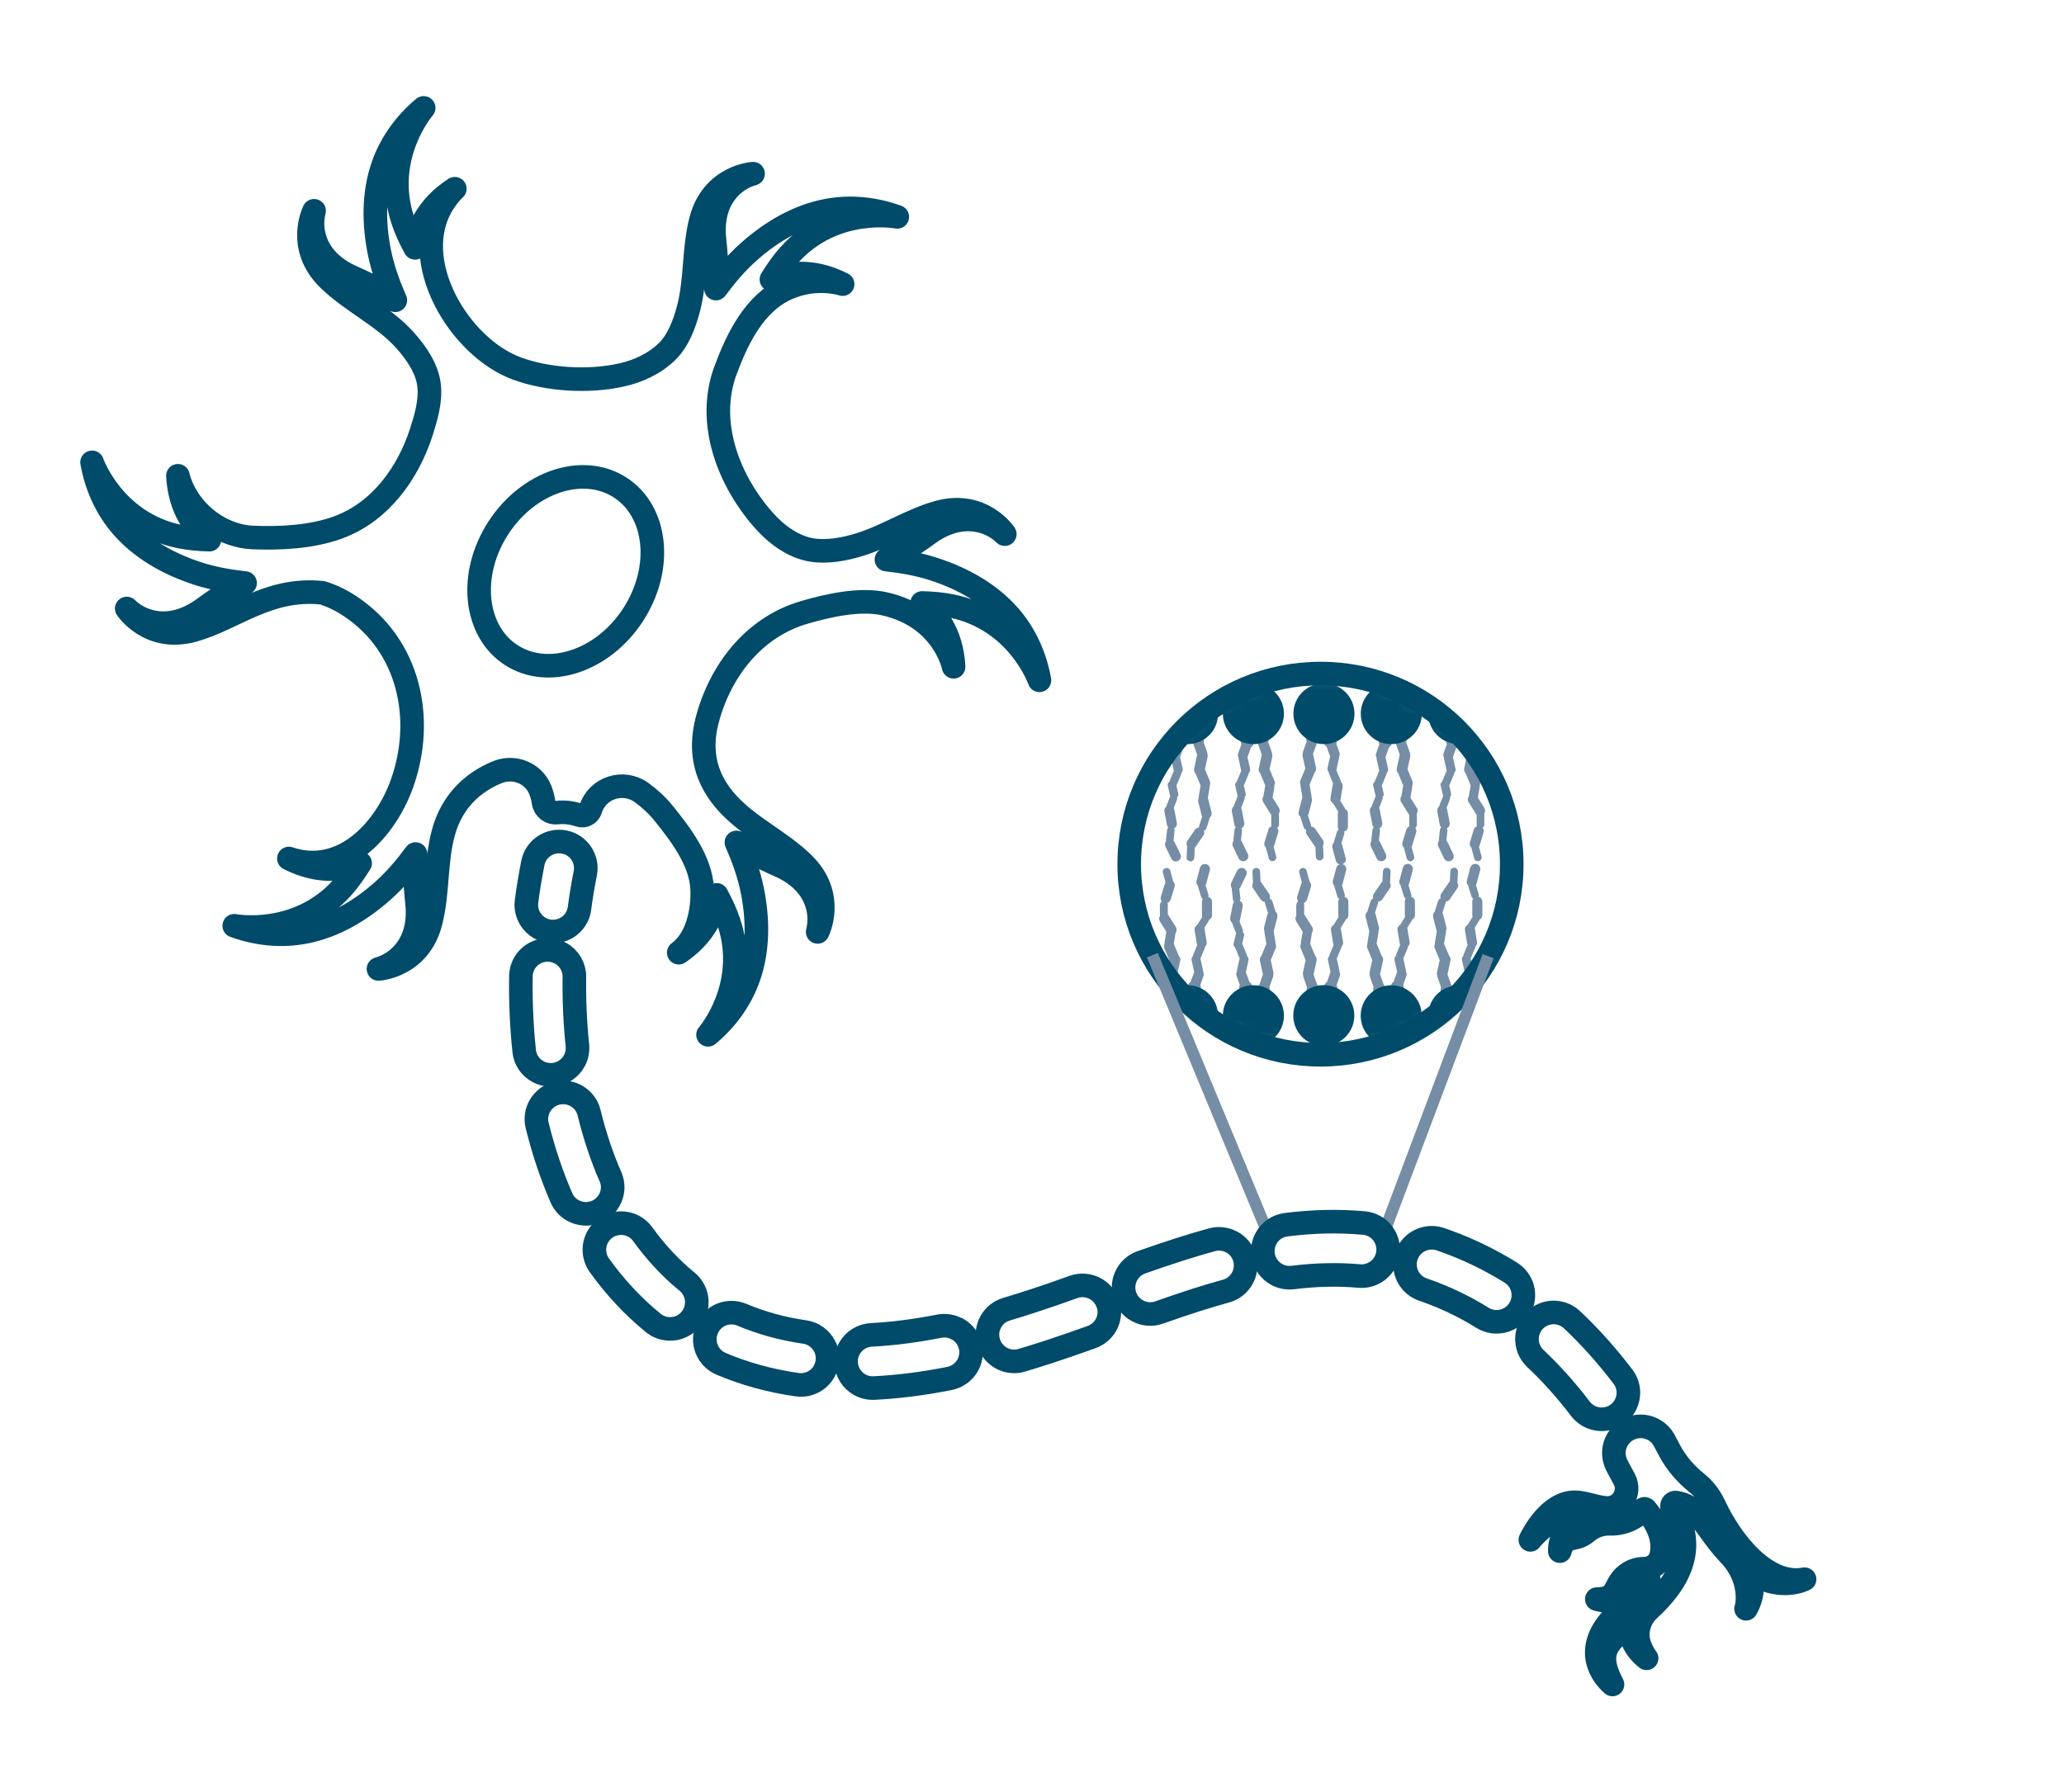 <svg width="175" height="152" viewBox="0 0 175 152" fill="none" xmlns="http://www.w3.org/2000/svg">
<mask id="mask0_21_284" style="mask-type:luminance" maskUnits="userSpaceOnUse" x="95" y="57" width="34" height="33">
<path d="M111.96 89.45C120.916 89.45 128.176 82.213 128.176 73.285C128.176 64.357 120.916 57.12 111.96 57.12C103.004 57.12 95.743 64.357 95.743 73.285C95.743 82.213 103.004 89.45 111.96 89.45Z" fill="white"/>
</mask>
<g mask="url(#mask0_21_284)">
<path d="M108.441 69.926V69.073C108.441 69.073 108.441 69.022 108.429 68.993C108.527 68.856 108.538 68.673 108.441 68.518L107.895 67.643L108.05 66.71C108.056 66.67 108.056 66.636 108.05 66.596C108.102 66.487 108.114 66.361 108.062 66.241L107.643 65.228L107.873 64.186C107.89 64.101 107.884 64.015 107.855 63.935C107.855 63.883 107.85 63.837 107.832 63.786L107.528 62.933C107.551 62.876 107.563 62.813 107.563 62.75V62.166C107.827 61.886 107.987 61.508 107.987 61.091C107.987 60.221 107.281 59.517 106.409 59.517C105.536 59.517 104.83 60.221 104.83 61.091C104.83 61.48 104.974 61.835 105.209 62.109V62.905C105.209 62.979 105.226 63.053 105.255 63.122L104.985 63.883C104.939 64.003 104.956 64.135 105.014 64.238C105.014 64.278 105.014 64.312 105.02 64.352L105.238 65.354C105.238 65.354 105.238 65.371 105.243 65.377C105.232 65.394 105.22 65.411 105.215 65.428L104.865 66.269C104.865 66.269 104.853 66.298 104.847 66.315C104.75 66.378 104.704 66.487 104.727 66.596L104.91 67.391C104.916 67.425 104.933 67.46 104.956 67.488C104.939 67.511 104.928 67.534 104.916 67.563L104.606 68.358C104.606 68.358 104.595 68.387 104.595 68.404C104.474 68.501 104.417 68.656 104.446 68.816L104.658 69.932C104.675 70.023 104.721 70.103 104.784 70.166C104.721 70.218 104.675 70.292 104.669 70.378L104.578 71.225C104.578 71.259 104.578 71.293 104.578 71.328C104.486 71.454 104.463 71.62 104.532 71.774L105.025 72.798C105.129 73.01 105.387 73.102 105.599 72.999C105.812 72.896 105.904 72.638 105.8 72.427L105.307 71.402C105.284 71.351 105.249 71.311 105.215 71.276L105.307 70.452C105.312 70.378 105.295 70.303 105.255 70.241C105.427 70.16 105.536 69.972 105.496 69.771L105.284 68.656C105.272 68.604 105.255 68.558 105.232 68.518L105.513 67.797C105.542 67.723 105.542 67.648 105.519 67.58C105.605 67.517 105.645 67.414 105.622 67.311L105.456 66.601C105.456 66.601 105.485 66.555 105.496 66.533L105.846 65.691C105.863 65.646 105.875 65.6 105.875 65.554C105.972 65.463 106.024 65.325 105.99 65.188L105.772 64.204C105.772 64.204 105.783 64.186 105.783 64.175L106.07 63.374C106.219 63.277 106.323 63.105 106.323 62.91V62.67C106.323 62.67 106.374 62.67 106.403 62.67C106.443 62.67 106.483 62.67 106.524 62.67V62.756C106.524 62.899 106.581 63.025 106.673 63.122L106.983 63.998L106.73 65.165C106.696 65.319 106.747 65.474 106.851 65.583L107.264 66.578C107.264 66.578 107.276 66.596 107.276 66.607L107.121 67.534C107.017 67.671 107.006 67.866 107.098 68.02L107.7 68.982C107.723 69.022 107.752 69.05 107.786 69.079V69.932C107.786 69.983 107.798 70.029 107.815 70.069C107.689 70.115 107.585 70.212 107.545 70.349L107.212 71.436C107.161 71.608 107.218 71.786 107.344 71.889C107.344 71.917 107.344 71.94 107.356 71.969L107.574 72.793C107.62 72.964 107.798 73.067 107.97 73.022C108.142 72.976 108.246 72.798 108.2 72.627L107.982 71.803C108.005 71.768 108.022 71.728 108.039 71.688L108.372 70.601C108.418 70.458 108.378 70.309 108.292 70.201C108.378 70.143 108.435 70.046 108.435 69.932L108.441 69.926Z" fill="#758DA5"/>
<path d="M108.86 60.524C108.86 61.949 107.7 63.105 106.271 63.105C104.842 63.105 103.682 61.949 103.682 60.524C103.682 59.099 104.842 57.944 106.271 57.944C107.7 57.944 108.86 59.099 108.86 60.524Z" fill="#004B6A"/>
<path d="M120.134 69.926V69.073C120.134 69.073 120.128 69.022 120.122 68.993C120.22 68.856 120.231 68.673 120.134 68.518L119.588 67.643L119.743 66.71C119.749 66.67 119.749 66.636 119.743 66.596C119.795 66.487 119.807 66.361 119.755 66.241L119.336 65.228L119.565 64.186C119.583 64.101 119.577 64.015 119.548 63.935C119.548 63.883 119.543 63.837 119.525 63.786L119.221 62.933C119.244 62.876 119.256 62.813 119.256 62.75V62.166C119.52 61.886 119.68 61.508 119.68 61.091C119.68 60.221 118.974 59.517 118.102 59.517C117.229 59.517 116.523 60.221 116.523 61.091C116.523 61.48 116.667 61.835 116.902 62.109V62.905C116.902 62.979 116.919 63.053 116.948 63.122L116.678 63.883C116.632 64.003 116.649 64.135 116.713 64.238C116.713 64.278 116.713 64.312 116.718 64.352L116.936 65.354C116.936 65.354 116.936 65.371 116.942 65.377C116.931 65.394 116.919 65.411 116.913 65.428L116.563 66.269C116.563 66.269 116.552 66.298 116.546 66.315C116.448 66.378 116.397 66.487 116.426 66.596L116.609 67.391C116.615 67.425 116.632 67.46 116.655 67.488C116.638 67.511 116.626 67.534 116.615 67.563L116.305 68.358C116.305 68.358 116.293 68.387 116.293 68.404C116.173 68.501 116.116 68.656 116.144 68.816L116.357 69.932C116.374 70.023 116.42 70.103 116.483 70.166C116.42 70.218 116.374 70.292 116.368 70.378L116.276 71.225C116.276 71.259 116.276 71.293 116.276 71.328C116.184 71.454 116.161 71.62 116.23 71.774L116.724 72.798C116.827 73.01 117.086 73.102 117.298 72.999C117.51 72.896 117.602 72.638 117.499 72.427L117.005 71.402C116.982 71.351 116.948 71.311 116.913 71.276L117.005 70.452C117.011 70.378 116.994 70.303 116.954 70.241C117.126 70.16 117.235 69.972 117.195 69.771L116.982 68.656C116.971 68.604 116.954 68.558 116.931 68.518L117.212 67.797C117.241 67.723 117.241 67.648 117.218 67.58C117.304 67.517 117.344 67.414 117.321 67.311L117.155 66.601C117.155 66.601 117.183 66.555 117.195 66.533L117.545 65.691C117.562 65.646 117.574 65.6 117.574 65.554C117.671 65.463 117.723 65.325 117.688 65.188L117.47 64.204C117.47 64.204 117.476 64.186 117.482 64.175L117.769 63.374C117.918 63.277 118.021 63.105 118.021 62.91V62.67C118.021 62.67 118.073 62.67 118.102 62.67C118.142 62.67 118.182 62.67 118.222 62.67V62.756C118.222 62.899 118.28 63.025 118.372 63.122L118.681 63.998L118.429 65.165C118.394 65.319 118.446 65.474 118.549 65.583L118.963 66.578C118.963 66.578 118.974 66.596 118.974 66.607L118.819 67.534C118.716 67.671 118.704 67.866 118.796 68.02L119.399 68.982C119.422 69.022 119.451 69.05 119.485 69.079V69.932C119.485 69.983 119.497 70.029 119.514 70.069C119.388 70.115 119.284 70.212 119.244 70.349L118.911 71.436C118.859 71.608 118.917 71.786 119.043 71.889C119.043 71.917 119.043 71.94 119.055 71.969L119.273 72.793C119.319 72.964 119.497 73.067 119.669 73.022C119.841 72.976 119.944 72.798 119.898 72.627L119.68 71.803C119.703 71.768 119.72 71.728 119.738 71.688L120.071 70.601C120.117 70.458 120.076 70.309 119.99 70.201C120.076 70.143 120.134 70.046 120.134 69.932V69.926Z" fill="#758DA5"/>
<path d="M120.553 60.524C120.553 61.949 119.393 63.105 117.964 63.105C116.535 63.105 115.375 61.949 115.375 60.524C115.375 59.099 116.535 57.944 117.964 57.944C119.393 57.944 120.553 59.099 120.553 60.524Z" fill="#004B6A"/>
<path d="M115.788 77.771L116.07 78.87C116.075 78.904 116.093 78.933 116.104 78.961L115.943 79.94C115.938 79.98 115.938 80.014 115.943 80.054C115.892 80.163 115.88 80.289 115.932 80.409L116.351 81.422L116.121 82.463C116.104 82.549 116.11 82.635 116.139 82.715C116.139 82.767 116.144 82.812 116.162 82.864L116.466 83.716C116.443 83.774 116.431 83.837 116.431 83.9V84.844C116.322 85.055 116.259 85.302 116.259 85.553C116.259 86.423 116.965 87.127 117.838 87.127C118.71 87.127 119.416 86.423 119.416 85.553C119.416 85.153 119.267 84.792 119.02 84.512V83.739C119.02 83.665 119.003 83.591 118.974 83.522L119.244 82.761C119.261 82.715 119.267 82.664 119.267 82.618C119.267 82.543 119.25 82.469 119.21 82.406C119.21 82.366 119.21 82.332 119.204 82.292L118.986 81.29C118.986 81.29 118.986 81.273 118.98 81.267C118.991 81.25 118.997 81.233 119.009 81.216L119.359 80.375C119.376 80.34 119.382 80.3 119.382 80.266C119.485 80.169 119.543 80.026 119.514 79.877L119.33 78.755C119.33 78.755 119.319 78.71 119.313 78.687L119.692 78.08C119.709 78.052 119.726 78.017 119.732 77.989C119.87 77.92 119.967 77.771 119.967 77.605V76.466C119.967 76.266 119.83 76.1 119.646 76.049C119.663 76.009 119.669 75.969 119.669 75.928C119.669 75.9 119.669 75.866 119.657 75.837L119.416 75.042C119.445 75.001 119.468 74.956 119.485 74.898L119.778 73.8C119.841 73.571 119.703 73.336 119.474 73.273C119.439 73.262 119.399 73.262 119.365 73.262C119.175 73.262 118.997 73.388 118.946 73.582L118.653 74.681C118.607 74.841 118.664 75.001 118.779 75.11C118.779 75.15 118.779 75.179 118.791 75.207L119.037 76.02C119.06 76.106 119.118 76.169 119.192 76.209C119.141 76.278 119.112 76.369 119.112 76.461V77.594C119.112 77.645 119.124 77.702 119.141 77.748L118.71 78.435C118.555 78.521 118.458 78.698 118.492 78.881L118.676 80.003C118.682 80.049 118.699 80.089 118.716 80.123L118.383 80.93C118.366 80.97 118.354 81.016 118.354 81.061C118.257 81.159 118.205 81.296 118.24 81.433L118.458 82.418C118.458 82.418 118.446 82.435 118.446 82.446L118.159 83.247C118.01 83.345 117.907 83.516 117.907 83.711V83.951C117.907 83.951 117.866 83.951 117.843 83.951C117.717 83.951 117.591 83.968 117.47 83.997V83.871C117.47 83.728 117.413 83.602 117.321 83.505L117.011 82.629L117.264 81.462C117.298 81.307 117.246 81.153 117.143 81.044L116.73 80.049C116.73 80.049 116.718 80.031 116.718 80.02L116.885 79.024C116.891 78.984 116.891 78.944 116.885 78.91C116.925 78.824 116.936 78.721 116.913 78.624L116.632 77.525C116.621 77.485 116.604 77.445 116.581 77.405L116.839 76.592C116.856 76.546 116.856 76.501 116.85 76.455C116.982 76.455 117.114 76.386 117.195 76.272L117.838 75.333C117.941 75.185 117.935 75.001 117.849 74.859C117.855 74.836 117.861 74.807 117.861 74.778L117.901 73.926C117.907 73.748 117.769 73.6 117.591 73.588C117.413 73.582 117.264 73.72 117.252 73.897L117.212 74.75C117.178 74.778 117.149 74.807 117.126 74.847L116.483 75.785C116.397 75.911 116.385 76.06 116.437 76.192C116.339 76.22 116.253 76.3 116.219 76.403L115.961 77.216C115.961 77.216 115.949 77.267 115.949 77.296C115.817 77.399 115.748 77.571 115.794 77.743L115.788 77.771Z" fill="#758DA5"/>
<path d="M118.495 88.665C119.894 88.37 120.787 87 120.491 85.606C120.194 84.211 118.82 83.32 117.421 83.616C116.022 83.912 115.129 85.282 115.425 86.676C115.722 88.07 117.096 88.961 118.495 88.665Z" fill="#004B6A"/>
<path d="M125.851 69.926V69.073C125.851 69.073 125.845 69.022 125.84 68.993C125.937 68.856 125.949 68.673 125.851 68.518L125.306 67.643L125.461 66.71C125.467 66.67 125.467 66.636 125.461 66.596C125.513 66.487 125.524 66.361 125.472 66.241L125.053 65.228L125.283 64.186C125.3 64.101 125.294 64.015 125.266 63.935C125.266 63.883 125.26 63.837 125.243 63.786L124.938 62.933C124.961 62.876 124.973 62.813 124.973 62.75V62.166C125.237 61.886 125.398 61.508 125.398 61.091C125.398 60.221 124.692 59.517 123.819 59.517C122.947 59.517 122.241 60.221 122.241 61.091C122.241 61.48 122.384 61.835 122.619 62.109V62.905C122.619 62.979 122.637 63.053 122.665 63.122L122.396 63.883C122.35 64.003 122.367 64.135 122.43 64.238C122.43 64.278 122.43 64.312 122.436 64.352L122.654 65.354C122.654 65.354 122.654 65.371 122.66 65.377C122.648 65.394 122.637 65.411 122.631 65.428L122.281 66.269C122.281 66.269 122.269 66.298 122.263 66.315C122.166 66.378 122.114 66.487 122.143 66.596L122.327 67.391C122.332 67.425 122.35 67.46 122.373 67.488C122.355 67.511 122.344 67.534 122.332 67.563L122.022 68.358C122.022 68.358 122.011 68.387 122.011 68.404C121.89 68.501 121.833 68.656 121.862 68.816L122.074 69.932C122.091 70.023 122.137 70.103 122.2 70.166C122.137 70.218 122.091 70.292 122.086 70.378L121.994 71.225C121.994 71.259 121.994 71.293 121.994 71.328C121.902 71.454 121.879 71.62 121.948 71.774L122.441 72.798C122.545 73.01 122.803 73.102 123.015 72.999C123.228 72.896 123.32 72.638 123.216 72.427L122.723 71.402C122.7 71.351 122.665 71.311 122.631 71.276L122.723 70.452C122.728 70.378 122.711 70.303 122.671 70.241C122.843 70.16 122.952 69.972 122.912 69.771L122.7 68.656C122.688 68.604 122.671 68.558 122.648 68.518L122.929 67.797C122.958 67.723 122.958 67.648 122.935 67.58C123.021 67.517 123.061 67.414 123.038 67.311L122.872 66.601C122.872 66.601 122.901 66.555 122.912 66.533L123.262 65.691C123.28 65.646 123.291 65.6 123.291 65.554C123.389 65.463 123.44 65.325 123.406 65.188L123.188 64.204C123.188 64.204 123.193 64.186 123.199 64.175L123.486 63.374C123.635 63.277 123.739 63.105 123.739 62.91V62.67C123.739 62.67 123.79 62.67 123.819 62.67C123.859 62.67 123.899 62.67 123.94 62.67V62.756C123.94 62.899 123.997 63.025 124.089 63.122L124.399 63.998L124.146 65.165C124.112 65.319 124.164 65.474 124.267 65.583L124.68 66.578C124.68 66.578 124.692 66.596 124.692 66.607L124.537 67.534C124.433 67.671 124.422 67.866 124.514 68.02L125.116 68.982C125.139 69.022 125.168 69.05 125.203 69.079V69.932C125.203 69.983 125.214 70.029 125.231 70.069C125.105 70.115 125.002 70.212 124.961 70.349L124.629 71.436C124.577 71.608 124.634 71.786 124.761 71.889C124.761 71.917 124.761 71.94 124.772 71.969L124.99 72.793C125.036 72.964 125.214 73.067 125.386 73.022C125.558 72.976 125.662 72.798 125.616 72.627L125.398 71.803C125.421 71.768 125.438 71.728 125.455 71.688L125.788 70.601C125.834 70.458 125.794 70.309 125.708 70.201C125.794 70.143 125.851 70.046 125.851 69.932V69.926Z" fill="#758DA5"/>
<path d="M126.27 60.524C126.27 61.949 125.111 63.105 123.681 63.105C122.252 63.105 121.093 61.949 121.093 60.524C121.093 59.099 122.252 57.944 123.681 57.944C125.111 57.944 126.27 59.099 126.27 60.524Z" fill="#004B6A"/>
<path d="M121.506 77.771L121.787 78.87C121.793 78.904 121.81 78.933 121.822 78.961L121.661 79.94C121.655 79.98 121.655 80.014 121.661 80.054C121.609 80.163 121.598 80.289 121.649 80.409L122.068 81.422L121.839 82.463C121.822 82.549 121.827 82.635 121.856 82.715C121.856 82.767 121.862 82.812 121.879 82.864L122.183 83.716C122.16 83.774 122.149 83.837 122.149 83.9V84.844C122.04 85.055 121.977 85.302 121.977 85.553C121.977 86.423 122.683 87.127 123.555 87.127C124.428 87.127 125.134 86.423 125.134 85.553C125.134 85.153 124.984 84.792 124.738 84.512V83.739C124.738 83.665 124.72 83.591 124.692 83.522L124.961 82.761C124.979 82.715 124.984 82.664 124.984 82.618C124.984 82.543 124.967 82.469 124.927 82.406C124.927 82.366 124.927 82.332 124.921 82.292L124.703 81.29C124.703 81.29 124.703 81.273 124.697 81.267C124.709 81.25 124.715 81.233 124.726 81.216L125.076 80.375C125.094 80.34 125.099 80.3 125.099 80.266C125.203 80.169 125.26 80.026 125.231 79.877L125.048 78.755C125.048 78.755 125.036 78.71 125.03 78.687L125.409 78.08C125.426 78.052 125.444 78.017 125.449 77.989C125.587 77.92 125.685 77.771 125.685 77.605V76.466C125.685 76.266 125.547 76.1 125.363 76.049C125.381 76.009 125.386 75.969 125.386 75.928C125.386 75.9 125.386 75.866 125.375 75.837L125.134 75.042C125.162 75.001 125.185 74.956 125.203 74.898L125.495 73.8C125.558 73.571 125.421 73.336 125.191 73.273C125.157 73.262 125.116 73.262 125.082 73.262C124.893 73.262 124.715 73.388 124.663 73.582L124.37 74.681C124.324 74.841 124.382 75.001 124.497 75.11C124.497 75.15 124.497 75.179 124.508 75.207L124.755 76.02C124.778 76.106 124.835 76.169 124.91 76.209C124.858 76.278 124.829 76.369 124.829 76.461V77.594C124.829 77.645 124.841 77.702 124.858 77.748L124.428 78.435C124.273 78.521 124.175 78.698 124.21 78.881L124.393 80.003C124.399 80.049 124.416 80.089 124.433 80.123L124.1 80.93C124.083 80.97 124.072 81.016 124.072 81.061C123.974 81.159 123.922 81.296 123.957 81.433L124.175 82.418C124.175 82.418 124.164 82.435 124.164 82.446L123.877 83.247C123.727 83.345 123.624 83.516 123.624 83.711V83.951C123.624 83.951 123.584 83.951 123.561 83.951C123.435 83.951 123.308 83.968 123.188 83.997V83.871C123.188 83.728 123.13 83.602 123.038 83.505L122.728 82.629L122.981 81.462C123.016 81.307 122.964 81.153 122.861 81.044L122.447 80.049C122.447 80.049 122.436 80.031 122.436 80.02L122.602 79.024C122.608 78.984 122.608 78.944 122.602 78.91C122.642 78.824 122.654 78.721 122.631 78.624L122.35 77.525C122.338 77.485 122.321 77.445 122.298 77.405L122.556 76.592C122.574 76.546 122.574 76.501 122.568 76.455C122.7 76.455 122.832 76.386 122.912 76.272L123.555 75.333C123.658 75.185 123.653 75.001 123.567 74.859C123.572 74.836 123.578 74.807 123.578 74.778L123.618 73.926C123.624 73.748 123.486 73.6 123.308 73.588C123.13 73.582 122.981 73.72 122.97 73.897L122.929 74.75C122.895 74.778 122.866 74.807 122.843 74.847L122.2 75.785C122.114 75.911 122.103 76.06 122.154 76.192C122.057 76.22 121.971 76.3 121.936 76.403L121.678 77.216C121.678 77.216 121.667 77.267 121.667 77.296C121.534 77.399 121.466 77.571 121.512 77.743L121.506 77.771Z" fill="#758DA5"/>
<path d="M124.214 88.662C125.613 88.367 126.506 86.996 126.21 85.602C125.913 84.208 124.539 83.317 123.14 83.613C121.742 83.908 120.848 85.278 121.145 86.673C121.441 88.067 122.816 88.958 124.214 88.662Z" fill="#004B6A"/>
<path d="M98.344 76.73V77.582C98.344 77.582 98.349 77.634 98.355 77.662C98.257 77.8 98.252 77.983 98.344 78.137L98.889 79.013L98.734 79.946C98.728 79.986 98.728 80.02 98.734 80.06C98.682 80.169 98.671 80.295 98.722 80.415L99.141 81.428L98.912 82.469C98.895 82.555 98.9 82.641 98.929 82.721C98.929 82.772 98.935 82.818 98.952 82.87L99.256 83.722C99.233 83.779 99.222 83.842 99.222 83.905V84.792C99.096 85.021 99.021 85.284 99.021 85.565C99.021 86.435 99.727 87.138 100.599 87.138C101.472 87.138 102.178 86.435 102.178 85.565C102.178 85.181 102.04 84.832 101.816 84.558V83.751C101.816 83.677 101.799 83.602 101.77 83.533L102.04 82.772C102.058 82.727 102.063 82.675 102.063 82.629C102.063 82.555 102.046 82.481 102.006 82.418C102.006 82.377 102.006 82.343 102 82.303L101.782 81.302C101.782 81.302 101.782 81.285 101.776 81.279C101.788 81.262 101.799 81.245 101.805 81.227L102.155 80.386C102.172 80.352 102.178 80.312 102.178 80.278C102.281 80.18 102.339 80.037 102.31 79.888L102.126 78.767C102.126 78.767 102.115 78.721 102.109 78.698L102.488 78.092C102.505 78.063 102.517 78.029 102.528 78C102.666 77.931 102.764 77.783 102.764 77.617V76.478C102.764 76.278 102.626 76.112 102.442 76.06C102.459 76.02 102.465 75.98 102.465 75.94C102.465 75.911 102.465 75.877 102.454 75.848L102.213 75.053C102.241 75.013 102.264 74.967 102.281 74.91L102.574 73.811C102.637 73.582 102.5 73.348 102.27 73.285C102.235 73.273 102.195 73.273 102.161 73.273C101.971 73.273 101.799 73.399 101.742 73.594L101.449 74.693C101.409 74.853 101.461 75.013 101.575 75.122C101.575 75.162 101.575 75.19 101.587 75.219L101.834 76.032C101.857 76.117 101.914 76.18 101.989 76.22C101.937 76.289 101.908 76.381 101.908 76.472V77.605C101.908 77.657 101.92 77.714 101.937 77.76L101.506 78.446C101.351 78.532 101.254 78.71 101.288 78.893L101.472 80.014C101.478 80.06 101.495 80.1 101.512 80.134L101.179 80.941C101.162 80.981 101.151 81.027 101.151 81.073C101.053 81.17 101.001 81.308 101.036 81.445L101.254 82.429C101.254 82.429 101.248 82.446 101.242 82.458L100.955 83.259C100.806 83.356 100.703 83.528 100.703 83.722V83.963C100.674 83.963 100.64 83.963 100.611 83.963C100.496 83.963 100.381 83.974 100.272 84.003V83.882C100.272 83.739 100.215 83.614 100.123 83.516L99.813 82.641L100.066 81.473C100.1 81.319 100.048 81.164 99.945 81.056L99.532 80.06C99.532 80.06 99.52 80.043 99.52 80.031L99.675 79.104C99.779 78.967 99.79 78.772 99.698 78.618L99.096 77.657C99.073 77.617 99.044 77.588 99.015 77.559V76.707C99.015 76.655 99.004 76.609 98.986 76.569C99.113 76.524 99.216 76.426 99.256 76.289L99.589 75.202C99.641 75.03 99.583 74.853 99.457 74.75C99.457 74.721 99.457 74.698 99.446 74.67L99.228 73.846C99.182 73.674 99.004 73.571 98.831 73.617C98.659 73.662 98.556 73.84 98.602 74.012L98.82 74.836C98.797 74.87 98.78 74.91 98.763 74.95L98.43 76.037C98.384 76.18 98.424 76.329 98.51 76.438C98.424 76.495 98.367 76.592 98.367 76.707L98.344 76.73Z" fill="#758DA5"/>
<path d="M98.097 86.131C98.097 84.706 99.256 83.55 100.686 83.55C102.115 83.55 103.274 84.706 103.274 86.131C103.274 87.556 102.115 88.712 100.686 88.712C99.256 88.712 98.097 87.556 98.097 86.131Z" fill="#004B6A"/>
<path d="M109.905 76.73V77.582C109.905 77.582 109.91 77.634 109.916 77.662C109.818 77.8 109.813 77.983 109.905 78.137L110.45 79.013L110.295 79.946C110.289 79.986 110.289 80.02 110.295 80.06C110.243 80.169 110.232 80.295 110.283 80.415L110.702 81.428L110.473 82.469C110.456 82.555 110.461 82.641 110.49 82.721C110.49 82.772 110.496 82.818 110.513 82.87L110.817 83.722C110.794 83.779 110.783 83.842 110.783 83.905V84.792C110.657 85.021 110.582 85.284 110.582 85.565C110.582 86.435 111.288 87.138 112.161 87.138C113.033 87.138 113.739 86.435 113.739 85.565C113.739 85.181 113.601 84.832 113.377 84.558V83.751C113.377 83.677 113.36 83.602 113.332 83.533L113.601 82.772C113.619 82.727 113.624 82.675 113.624 82.629C113.624 82.555 113.607 82.481 113.567 82.418C113.567 82.377 113.567 82.343 113.561 82.303L113.343 81.302C113.343 81.302 113.343 81.285 113.337 81.279C113.349 81.262 113.355 81.245 113.366 81.227L113.716 80.386C113.733 80.352 113.739 80.312 113.739 80.278C113.842 80.18 113.9 80.037 113.871 79.888L113.687 78.767C113.687 78.767 113.676 78.721 113.67 78.698L114.049 78.092C114.066 78.063 114.078 78.029 114.089 78C114.227 77.931 114.325 77.783 114.325 77.617V76.478C114.325 76.278 114.187 76.112 114.003 76.06C114.02 76.02 114.026 75.98 114.026 75.94C114.026 75.911 114.026 75.877 114.015 75.848L113.774 75.053C113.802 75.013 113.825 74.967 113.842 74.91L114.135 73.811C114.198 73.582 114.061 73.348 113.831 73.285C113.797 73.273 113.756 73.273 113.722 73.273C113.532 73.273 113.36 73.399 113.303 73.594L113.01 74.693C112.964 74.853 113.022 75.013 113.136 75.122C113.136 75.162 113.136 75.19 113.148 75.219L113.395 76.032C113.418 76.117 113.475 76.18 113.55 76.22C113.498 76.289 113.469 76.381 113.469 76.472V77.605C113.469 77.657 113.481 77.714 113.498 77.76L113.067 78.446C112.912 78.532 112.815 78.71 112.849 78.893L113.033 80.014C113.039 80.06 113.056 80.1 113.073 80.134L112.74 80.941C112.723 80.981 112.712 81.027 112.712 81.073C112.614 81.17 112.562 81.308 112.597 81.445L112.815 82.429C112.815 82.429 112.803 82.446 112.803 82.458L112.516 83.259C112.367 83.356 112.264 83.528 112.264 83.722V83.963C112.235 83.963 112.201 83.963 112.172 83.963C112.057 83.963 111.942 83.974 111.833 84.003V83.882C111.833 83.739 111.776 83.614 111.684 83.516L111.374 82.641L111.627 81.473C111.661 81.319 111.609 81.164 111.506 81.056L111.093 80.06C111.093 80.06 111.081 80.043 111.081 80.031L111.236 79.104C111.34 78.967 111.351 78.772 111.259 78.618L110.657 77.657C110.634 77.617 110.605 77.588 110.576 77.559V76.707C110.576 76.655 110.565 76.609 110.547 76.569C110.674 76.524 110.777 76.426 110.817 76.289L111.15 75.202C111.202 75.03 111.144 74.853 111.018 74.75C111.018 74.721 111.018 74.698 111.007 74.67L110.789 73.846C110.743 73.674 110.565 73.571 110.392 73.617C110.22 73.662 110.117 73.84 110.163 74.012L110.381 74.836C110.358 74.87 110.341 74.91 110.324 74.95L109.991 76.037C109.945 76.18 109.985 76.329 110.071 76.438C109.985 76.495 109.928 76.592 109.928 76.707L109.905 76.73Z" fill="#758DA5"/>
<path d="M114.804 86.479C115.001 85.068 114.013 83.764 112.597 83.567C111.181 83.371 109.873 84.356 109.676 85.767C109.478 87.179 110.466 88.483 111.883 88.679C113.299 88.876 114.607 87.891 114.804 86.479Z" fill="#004B6A"/>
<path d="M102.723 68.884L102.442 67.786C102.436 67.751 102.419 67.723 102.408 67.694L102.568 66.716C102.574 66.676 102.574 66.641 102.568 66.601C102.62 66.493 102.632 66.367 102.58 66.246L102.161 65.234L102.39 64.192C102.408 64.106 102.402 64.02 102.373 63.94C102.373 63.889 102.367 63.843 102.35 63.792L102.046 62.939C102.069 62.882 102.08 62.819 102.08 62.756V62.149C102.333 61.869 102.482 61.503 102.482 61.102C102.482 60.232 101.776 59.529 100.904 59.529C100.031 59.529 99.325 60.232 99.325 61.102C99.325 61.354 99.382 61.589 99.492 61.8V62.916C99.492 62.99 99.509 63.065 99.537 63.134L99.268 63.895C99.222 64.015 99.239 64.146 99.296 64.249C99.296 64.29 99.296 64.324 99.302 64.364L99.52 65.365C99.52 65.365 99.52 65.382 99.526 65.388C99.514 65.405 99.503 65.422 99.497 65.44L99.147 66.281C99.147 66.281 99.136 66.309 99.13 66.327C99.032 66.389 98.986 66.498 99.009 66.607L99.193 67.402C99.199 67.437 99.216 67.471 99.239 67.5C99.222 67.522 99.21 67.545 99.199 67.574L98.889 68.369C98.889 68.369 98.877 68.398 98.877 68.415C98.757 68.513 98.699 68.667 98.728 68.827L98.941 69.943C98.958 70.035 99.004 70.115 99.067 70.178C99.004 70.229 98.958 70.304 98.952 70.389L98.86 71.236C98.86 71.271 98.86 71.305 98.86 71.339C98.768 71.465 98.745 71.631 98.814 71.786L99.308 72.81C99.411 73.022 99.669 73.113 99.882 73.01C100.094 72.907 100.186 72.65 100.083 72.438L99.589 71.414C99.566 71.362 99.532 71.322 99.497 71.288L99.589 70.464C99.595 70.389 99.578 70.315 99.537 70.252C99.71 70.172 99.819 69.983 99.779 69.783L99.566 68.667C99.555 68.615 99.537 68.57 99.514 68.53L99.796 67.809C99.825 67.734 99.825 67.66 99.802 67.591C99.888 67.528 99.928 67.425 99.905 67.322L99.738 66.613C99.738 66.613 99.767 66.567 99.779 66.544L100.129 65.703C100.146 65.657 100.157 65.611 100.157 65.566C100.255 65.474 100.307 65.337 100.272 65.199L100.054 64.215C100.054 64.215 100.066 64.198 100.066 64.186L100.353 63.385C100.502 63.288 100.605 63.116 100.605 62.922V62.653C100.703 62.67 100.8 62.681 100.898 62.681C100.944 62.681 100.996 62.681 101.041 62.676V62.767C101.041 62.91 101.099 63.036 101.191 63.134L101.501 64.009L101.248 65.176C101.214 65.331 101.265 65.485 101.369 65.594L101.782 66.59C101.782 66.59 101.793 66.607 101.793 66.618L101.627 67.614C101.621 67.654 101.621 67.694 101.627 67.728C101.587 67.814 101.575 67.917 101.598 68.015L101.88 69.113C101.891 69.153 101.908 69.193 101.931 69.234L101.673 70.046C101.656 70.092 101.656 70.138 101.661 70.183C101.529 70.183 101.397 70.252 101.317 70.367L100.674 71.305C100.571 71.454 100.576 71.637 100.663 71.78C100.657 71.803 100.651 71.831 100.651 71.86L100.611 72.713C100.605 72.89 100.743 73.039 100.921 73.05C101.099 73.056 101.248 72.919 101.26 72.741L101.3 71.889C101.334 71.86 101.363 71.831 101.386 71.791L102.029 70.853C102.115 70.727 102.126 70.578 102.075 70.447C102.172 70.418 102.258 70.338 102.293 70.235L102.551 69.422C102.551 69.422 102.563 69.371 102.563 69.342C102.695 69.239 102.764 69.067 102.718 68.896L102.723 68.884Z" fill="#758DA5"/>
<path d="M103.28 60.524C103.28 61.949 102.121 63.105 100.691 63.105C99.262 63.105 98.103 61.949 98.103 60.524C98.103 59.099 99.262 57.944 100.691 57.944C102.121 57.944 103.28 59.099 103.28 60.524Z" fill="#004B6A"/>
<path d="M114.29 68.987C114.29 68.822 114.193 68.678 114.055 68.604C114.049 68.57 114.032 68.541 114.015 68.513L113.636 67.906C113.636 67.906 113.647 67.86 113.653 67.837L113.837 66.716C113.86 66.567 113.808 66.424 113.705 66.327C113.705 66.292 113.693 66.252 113.682 66.218L113.332 65.377C113.332 65.377 113.314 65.342 113.303 65.325C113.303 65.32 113.303 65.308 113.309 65.302L113.527 64.301C113.533 64.261 113.538 64.227 113.533 64.186C113.567 64.124 113.59 64.049 113.59 63.975C113.59 63.929 113.584 63.877 113.567 63.832L113.297 63.071C113.326 63.002 113.343 62.933 113.343 62.853V61.858C113.59 61.583 113.739 61.217 113.739 60.816C113.739 59.946 113.033 59.242 112.161 59.242C111.288 59.242 110.582 59.946 110.582 60.816C110.582 61.074 110.645 61.314 110.754 61.526V62.693C110.754 62.756 110.766 62.819 110.789 62.876L110.484 63.729C110.467 63.78 110.461 63.826 110.461 63.877C110.433 63.958 110.427 64.043 110.444 64.129L110.674 65.171L110.255 66.183C110.203 66.304 110.215 66.435 110.266 66.538C110.266 66.573 110.266 66.613 110.266 66.653L110.427 67.631C110.41 67.66 110.398 67.694 110.393 67.723L110.111 68.822C110.065 68.993 110.134 69.165 110.266 69.268C110.266 69.296 110.272 69.319 110.278 69.348L110.536 70.16C110.57 70.269 110.651 70.344 110.754 70.372C110.703 70.504 110.714 70.653 110.8 70.778L111.443 71.717C111.466 71.751 111.5 71.786 111.529 71.808L111.569 72.661C111.575 72.838 111.73 72.976 111.908 72.97C112.086 72.964 112.224 72.81 112.218 72.632L112.178 71.78C112.178 71.78 112.172 71.728 112.166 71.7C112.258 71.557 112.258 71.374 112.155 71.225L111.512 70.286C111.432 70.166 111.3 70.103 111.167 70.103C111.173 70.058 111.167 70.012 111.156 69.966L110.898 69.153C110.921 69.119 110.938 69.079 110.949 69.033L111.231 67.934C111.254 67.837 111.242 67.734 111.202 67.648C111.202 67.608 111.202 67.574 111.202 67.534L111.035 66.538C111.035 66.538 111.047 66.521 111.047 66.51L111.46 65.514C111.564 65.411 111.615 65.257 111.581 65.102L111.328 63.935L111.638 63.059C111.73 62.968 111.787 62.836 111.787 62.693V62.344C111.908 62.373 112.034 62.39 112.161 62.39C112.184 62.39 112.201 62.39 112.224 62.39V62.853C112.224 63.048 112.321 63.219 112.476 63.317L112.763 64.118C112.763 64.118 112.769 64.141 112.775 64.146L112.557 65.131C112.528 65.268 112.574 65.405 112.671 65.497C112.671 65.548 112.677 65.588 112.7 65.634L113.033 66.441C113.016 66.481 112.999 66.521 112.993 66.561L112.809 67.683C112.781 67.872 112.872 68.049 113.027 68.129L113.458 68.816C113.441 68.862 113.429 68.913 113.429 68.97V70.109C113.429 70.206 113.458 70.292 113.51 70.361C113.441 70.401 113.383 70.464 113.355 70.55L113.108 71.362C113.096 71.391 113.096 71.425 113.096 71.454C112.981 71.562 112.93 71.728 112.97 71.889L113.263 72.987C113.314 73.182 113.487 73.308 113.682 73.308C113.716 73.308 113.756 73.308 113.791 73.29C114.02 73.228 114.158 72.993 114.095 72.764L113.802 71.665C113.791 71.614 113.768 71.568 113.733 71.522L113.975 70.727C113.986 70.698 113.986 70.664 113.986 70.635C113.986 70.595 113.98 70.555 113.963 70.515C114.147 70.469 114.284 70.298 114.284 70.097V68.959L114.29 68.987Z" fill="#758DA5"/>
<path d="M114.841 60.524C114.841 61.949 113.682 63.105 112.252 63.105C110.823 63.105 109.663 61.949 109.663 60.524C109.663 59.099 110.823 57.944 112.252 57.944C113.682 57.944 114.841 59.099 114.841 60.524Z" fill="#004B6A"/>
<path d="M108.303 77.771L108.022 78.87C108.016 78.904 107.999 78.933 107.987 78.961L108.148 79.94C108.154 79.98 108.154 80.014 108.148 80.054C108.2 80.163 108.211 80.289 108.159 80.409L107.74 81.422L107.97 82.463C107.987 82.549 107.982 82.635 107.953 82.715C107.953 82.767 107.947 82.812 107.93 82.864L107.626 83.716C107.649 83.774 107.66 83.837 107.66 83.9V84.506C107.913 84.787 108.062 85.153 108.062 85.553C108.062 86.423 107.356 87.127 106.483 87.127C105.611 87.127 104.905 86.423 104.905 85.553C104.905 85.302 104.962 85.067 105.071 84.855V83.739C105.071 83.665 105.088 83.591 105.117 83.522L104.847 82.761C104.801 82.641 104.819 82.509 104.876 82.406C104.876 82.366 104.876 82.332 104.882 82.292L105.1 81.29C105.1 81.29 105.1 81.273 105.106 81.267C105.094 81.25 105.083 81.233 105.077 81.216L104.727 80.375C104.727 80.375 104.715 80.346 104.71 80.329C104.612 80.266 104.566 80.157 104.589 80.049L104.773 79.253C104.778 79.219 104.796 79.184 104.819 79.156C104.801 79.133 104.79 79.11 104.778 79.081L104.468 78.286C104.468 78.286 104.457 78.257 104.457 78.24C104.336 78.143 104.279 77.989 104.308 77.828L104.52 76.712C104.537 76.621 104.583 76.541 104.646 76.478C104.583 76.426 104.537 76.352 104.532 76.266L104.44 75.419C104.44 75.385 104.44 75.35 104.44 75.316C104.348 75.19 104.325 75.024 104.394 74.87L104.887 73.846C104.991 73.634 105.249 73.542 105.462 73.645C105.674 73.748 105.766 74.006 105.662 74.218L105.169 75.242C105.146 75.293 105.111 75.333 105.077 75.368L105.169 76.192C105.174 76.266 105.157 76.341 105.117 76.403C105.289 76.484 105.398 76.672 105.358 76.873L105.146 77.989C105.134 78.04 105.117 78.086 105.094 78.126L105.375 78.847C105.404 78.921 105.404 78.996 105.381 79.064C105.467 79.127 105.507 79.23 105.484 79.333L105.318 80.043C105.318 80.043 105.347 80.088 105.358 80.111L105.708 80.953C105.726 80.998 105.737 81.044 105.737 81.09C105.835 81.181 105.886 81.319 105.852 81.456L105.634 82.44C105.634 82.44 105.645 82.458 105.645 82.469L105.932 83.27C106.081 83.367 106.185 83.539 106.185 83.734V84.003C106.282 83.985 106.38 83.974 106.478 83.974C106.523 83.974 106.575 83.974 106.621 83.98V83.888C106.621 83.745 106.678 83.619 106.77 83.522L107.08 82.646L106.828 81.479C106.793 81.325 106.845 81.17 106.948 81.061L107.362 80.066C107.362 80.066 107.373 80.049 107.373 80.037L107.207 79.041C107.201 79.001 107.201 78.961 107.207 78.927C107.166 78.841 107.155 78.738 107.178 78.641L107.459 77.542C107.471 77.502 107.488 77.462 107.511 77.422L107.252 76.609C107.235 76.564 107.235 76.518 107.241 76.472C107.109 76.472 106.977 76.403 106.897 76.289L106.254 75.35C106.15 75.202 106.156 75.019 106.242 74.876C106.236 74.853 106.231 74.824 106.231 74.796L106.191 73.943C106.185 73.766 106.323 73.617 106.501 73.605C106.678 73.6 106.828 73.737 106.839 73.914L106.879 74.767C106.914 74.796 106.943 74.824 106.965 74.864L107.608 75.803C107.695 75.928 107.706 76.077 107.654 76.209C107.752 76.237 107.838 76.318 107.872 76.421L108.131 77.233C108.131 77.233 108.142 77.285 108.142 77.313C108.274 77.416 108.343 77.588 108.297 77.76L108.303 77.771Z" fill="#758DA5"/>
<path d="M108.86 86.131C108.86 84.706 107.7 83.55 106.271 83.55C104.842 83.55 103.682 84.706 103.682 86.131C103.682 87.556 104.842 88.712 106.271 88.712C107.7 88.712 108.86 87.556 108.86 86.131Z" fill="#004B6A"/>
</g>
<path d="M111.96 89.45C120.916 89.45 128.176 82.213 128.176 73.285C128.176 64.357 120.916 57.12 111.96 57.12C103.004 57.12 95.743 64.357 95.743 73.285C95.743 82.213 103.004 89.45 111.96 89.45Z" stroke="#004B6A" stroke-width="2" stroke-miterlimit="10"/>
<path d="M97.706 81.004L107.545 104.711" stroke="#758DA5" stroke-miterlimit="10"/>
<path d="M126.173 81.084L117.275 104.711" stroke="#758DA5" stroke-miterlimit="10"/>
<path d="M68.086 73.216C66.146 71.328 63.603 70.195 61.749 68.198C59.86 66.166 59.252 63.832 59.946 61.125C61.031 56.931 63.873 53.211 68.138 51.952C70.153 51.357 72.885 50.733 74.98 51.203C80.02 52.336 80.853 56.547 80.853 56.547C80.704 53.669 79.326 52.015 78.183 51.134C79.073 51.157 79.923 51.237 80.709 51.397C86.352 52.565 88.132 57.692 88.132 57.692C87.776 55.695 86.938 53.806 85.606 52.267C83.947 50.356 81.674 49.091 79.291 48.301C77.914 47.844 76.542 47.609 75.158 47.455C76.065 47.02 77.242 46.344 78.654 45.303C81.507 43.209 83.998 44.124 85.192 45.297C85.192 45.297 83.298 42.408 79.538 43.455C77.219 44.101 75.187 45.475 72.885 46.184C71.645 46.568 70.204 46.842 68.901 46.654C67.323 46.425 65.876 45.366 64.843 44.216C61.795 40.834 59.866 35.873 61.502 31.438C62.507 28.726 63.965 25.676 66.754 24.451C67.725 24.028 68.781 23.816 69.837 23.85C70.813 23.879 71.444 24.096 71.444 24.096C68.873 22.786 66.749 23.146 65.406 23.696C65.876 22.941 66.364 22.242 66.898 21.647C70.733 17.356 76.077 18.391 76.077 18.391C74.165 17.699 72.104 17.476 70.107 17.859C67.615 18.334 65.382 19.667 63.505 21.333C62.42 22.294 61.531 23.358 60.704 24.474C60.779 23.473 60.779 22.122 60.584 20.377C60.188 16.863 62.231 15.17 63.85 14.729C63.85 14.729 60.394 14.918 59.424 18.695C58.798 21.132 59.017 23.696 58.385 26.139C58.052 27.421 57.524 28.863 56.565 29.807C55.509 30.843 54.108 31.489 52.673 31.804C49.907 32.417 46.468 32.222 43.81 31.244C38.96 29.458 34.522 22.134 37.548 17.27C38.064 16.44 38.564 16.005 38.564 16.005C36.141 17.573 35.389 19.587 35.194 21.018C34.769 20.234 34.413 19.461 34.161 18.706C32.353 13.253 35.923 9.15 35.923 9.15C34.367 10.455 33.145 12.12 32.473 14.042C31.641 16.429 31.681 19.026 32.186 21.476C32.479 22.889 32.961 24.194 33.518 25.464C32.685 24.898 31.509 24.222 29.901 23.518C26.652 22.099 26.205 19.496 26.63 17.876C26.63 17.876 25.068 20.955 27.858 23.679C29.861 25.636 32.513 26.786 34.385 28.903C35.309 29.945 36.227 31.272 36.382 32.691C36.526 34.013 36.136 35.341 35.739 36.588C34.62 40.107 32.249 43.42 28.662 44.731C26.417 45.549 23.794 45.675 21.429 45.583C19.052 45.486 16.785 43.918 15.677 41.858C15.212 41 15.086 40.348 15.086 40.348C15.235 43.226 16.613 44.88 17.755 45.767C16.865 45.744 16.016 45.663 15.229 45.503C9.586 44.336 7.807 39.209 7.807 39.209C8.163 41.206 9.001 43.094 10.333 44.633C11.992 46.545 14.265 47.809 16.647 48.599C18.025 49.057 19.397 49.291 20.78 49.446C19.873 49.881 18.696 50.556 17.284 51.597C14.431 53.692 11.94 52.776 10.746 51.603C10.746 51.603 12.64 54.493 16.4 53.446C19.89 52.473 22.715 49.795 27.33 50.27C28.162 50.533 28.954 50.917 29.695 51.414C34.695 54.733 36.026 60.942 34.098 66.407C32.726 70.292 29.109 74.372 24.494 72.804C27.066 74.115 29.19 73.754 30.533 73.205C30.062 73.96 29.574 74.658 29.04 75.253C25.206 79.545 19.862 78.509 19.862 78.509C21.773 79.202 23.834 79.425 25.832 79.041C28.323 78.567 30.556 77.233 32.433 75.568C33.518 74.607 34.408 73.542 35.234 72.427C35.16 73.428 35.16 74.778 35.355 76.524C35.751 80.037 33.707 81.731 32.089 82.171C32.089 82.171 35.544 81.983 36.514 78.206C37.157 75.711 36.916 73.079 37.599 70.59C38.305 68.009 40.027 66.355 42.18 65.48C43.604 64.902 45.251 65.571 45.814 67.002C45.957 67.374 46.043 67.723 46.084 68.032C46.158 68.593 46.681 68.987 47.243 68.913C47.955 68.822 48.638 68.97 49.132 69.13C49.522 69.262 49.947 69.045 50.067 68.65C50.067 68.633 50.079 68.621 50.084 68.604C50.658 66.79 52.851 66.098 54.39 67.208C55.096 67.717 55.721 68.301 56.244 68.942C57.696 70.738 59.43 73.004 59.533 75.385C59.614 77.222 59.137 79.631 57.547 80.792C59.843 79.242 60.566 77.285 60.761 75.888C61.186 76.672 61.542 77.445 61.795 78.2C63.603 83.653 60.032 87.756 60.032 87.756C61.588 86.452 62.811 84.787 63.482 82.864C64.315 80.478 64.275 77.88 63.77 75.431C63.477 74.017 62.995 72.713 62.438 71.442C63.27 72.009 64.447 72.684 66.054 73.388C69.303 74.807 69.751 77.411 69.326 79.03C69.326 79.03 70.893 75.951 68.098 73.228L68.086 73.216ZM43.351 55.557C40.194 53.52 39.706 48.691 42.255 44.765C44.803 40.84 49.43 39.306 52.581 41.343C55.739 43.38 56.227 48.21 53.678 52.135C51.129 56.061 46.502 57.594 43.351 55.557Z" stroke="#004B6A" stroke-width="2" stroke-linecap="round" stroke-linejoin="round"/>
<path d="M46.589 78.978C47.599 79.11 48.54 78.561 48.942 77.691C49.034 77.491 49.103 77.267 49.132 77.039C49.264 76.031 49.43 75.03 49.625 74.063C49.866 72.838 49.069 71.648 47.846 71.408C46.617 71.168 45.423 71.957 45.182 73.182C44.97 74.246 44.786 75.345 44.643 76.444C44.568 77.004 44.712 77.548 45.004 77.989C45.2 78.286 45.464 78.532 45.779 78.71C46.026 78.847 46.296 78.944 46.594 78.978H46.589Z" stroke="#004B6A" stroke-width="2" stroke-linecap="round" stroke-linejoin="round"/>
<path d="M69.923 114.182C69.596 113.529 68.953 113.06 68.224 112.957C68.218 112.957 68.213 112.957 68.207 112.957C68.201 112.957 68.195 112.957 68.19 112.957C66.324 112.682 64.562 112.196 62.943 111.515C62.931 111.515 62.92 111.504 62.908 111.498C61.846 111.052 60.618 111.464 60.056 112.459C60.015 112.534 59.975 112.614 59.941 112.694C59.487 113.753 59.906 114.977 60.911 115.544C60.985 115.584 61.06 115.624 61.14 115.658C63.121 116.499 65.273 117.094 67.535 117.42H67.575C68.035 117.495 68.5 117.42 68.913 117.214C69.32 117.014 69.653 116.699 69.871 116.305C70.009 116.064 70.101 115.795 70.141 115.521C70.21 115.063 70.136 114.599 69.929 114.187L69.923 114.182Z" stroke="#004B6A" stroke-width="2" stroke-linecap="round" stroke-linejoin="round"/>
<path d="M58.247 108.688C56.87 107.561 55.607 106.211 54.499 104.671C54.304 104.402 54.062 104.185 53.776 104.019C53.012 103.59 52.053 103.636 51.342 104.151C51.066 104.345 50.848 104.591 50.687 104.877C50.257 105.638 50.308 106.594 50.819 107.304C52.151 109.163 53.689 110.806 55.377 112.185C55.48 112.265 55.59 112.339 55.704 112.408C56.663 112.946 57.868 112.723 58.569 111.87C58.649 111.767 58.724 111.664 58.787 111.55C59.045 111.092 59.137 110.554 59.045 110.033C58.948 109.507 58.666 109.032 58.253 108.688H58.247Z" stroke="#004B6A" stroke-width="2" stroke-linecap="round" stroke-linejoin="round"/>
<path d="M81.168 112.717C80.698 112.454 80.147 112.362 79.618 112.471C79.618 112.471 79.601 112.471 79.59 112.476C77.598 112.866 75.675 113.112 73.884 113.203C73.109 113.243 72.414 113.667 72.03 114.336C71.817 114.708 71.714 115.137 71.737 115.572C71.777 116.35 72.208 117.043 72.891 117.426C73.264 117.638 73.689 117.735 74.119 117.712C76.163 117.609 78.252 117.346 80.502 116.9C81.145 116.774 81.708 116.373 82.035 115.801C82.305 115.332 82.397 114.777 82.293 114.245C82.167 113.598 81.76 113.037 81.186 112.711L81.168 112.717Z" stroke="#004B6A" stroke-width="2" stroke-linecap="round" stroke-linejoin="round"/>
<path d="M48.959 88.666C48.758 86.766 48.672 84.815 48.701 82.852C48.713 82.023 48.271 81.256 47.547 80.85C47.22 80.666 46.847 80.564 46.468 80.558C45.865 80.546 45.291 80.775 44.855 81.193C44.419 81.611 44.178 82.177 44.166 82.778C44.132 84.912 44.224 87.035 44.442 89.095C44.442 89.107 44.442 89.118 44.442 89.13C44.516 89.856 44.941 90.503 45.584 90.858C45.997 91.092 46.462 91.184 46.933 91.138C47.662 91.064 48.311 90.635 48.672 89.999C48.902 89.593 49 89.124 48.954 88.655L48.959 88.666Z" stroke="#004B6A" stroke-width="2" stroke-linecap="round" stroke-linejoin="round"/>
<path d="M51.755 99.785C51.026 98.114 50.417 96.288 49.947 94.366C49.797 93.753 49.413 93.25 48.862 92.935C48.357 92.649 47.771 92.569 47.209 92.706C46.6 92.855 46.078 93.255 45.768 93.799C45.486 94.303 45.406 94.881 45.544 95.441C46.078 97.61 46.772 99.67 47.599 101.576C47.794 102.033 48.127 102.4 48.563 102.646C49.189 102.995 49.924 103.035 50.578 102.754C51.032 102.56 51.399 102.228 51.646 101.805C52.008 101.181 52.048 100.443 51.761 99.785H51.755Z" stroke="#004B6A" stroke-width="2" stroke-linecap="round" stroke-linejoin="round"/>
<path d="M137.602 116.745C136.27 114.983 134.812 113.358 133.285 111.921C133.153 111.796 133.004 111.687 132.843 111.595C131.93 111.08 130.799 111.258 130.082 112.013C129.956 112.145 129.846 112.293 129.76 112.448C129.514 112.883 129.416 113.392 129.491 113.884C129.565 114.393 129.801 114.851 130.179 115.206C131.523 116.471 132.803 117.901 133.991 119.463C134.18 119.715 134.41 119.915 134.686 120.07C135.472 120.51 136.448 120.448 137.165 119.91C137.418 119.721 137.625 119.486 137.774 119.212C138.216 118.428 138.153 117.461 137.607 116.745H137.602Z" stroke="#004B6A" stroke-width="2" stroke-linecap="round" stroke-linejoin="round"/>
<path d="M93.912 110.502C93.728 109.993 93.367 109.57 92.896 109.301C92.322 108.974 91.633 108.917 91.013 109.14C89.693 109.615 88.608 109.993 87.598 110.319C86.834 110.571 86.082 110.806 85.365 111.017C85.353 111.017 85.347 111.023 85.336 111.029C84.773 111.195 84.308 111.567 84.021 112.07C83.711 112.614 83.637 113.238 83.82 113.838C83.987 114.399 84.366 114.868 84.877 115.16C85.416 115.464 86.042 115.538 86.639 115.355C87.402 115.126 88.2 114.88 89.016 114.611C90.055 114.268 91.174 113.884 92.529 113.398C92.54 113.398 92.552 113.392 92.563 113.386C93.074 113.197 93.504 112.837 93.769 112.368C94.09 111.796 94.147 111.115 93.924 110.497L93.912 110.502Z" stroke="#004B6A" stroke-width="2" stroke-linecap="round" stroke-linejoin="round"/>
<path d="M128.096 107.922C127.734 107.698 127.367 107.481 126.999 107.275C125.438 106.394 123.796 105.661 122.126 105.089C121.093 104.74 119.95 105.169 119.416 106.119C119.347 106.239 119.29 106.365 119.244 106.497C118.894 107.527 119.324 108.66 120.272 109.192C120.392 109.261 120.518 109.318 120.656 109.364C122.063 109.844 123.446 110.462 124.766 111.206C125.082 111.383 125.392 111.567 125.696 111.755C126.224 112.082 126.85 112.179 127.453 112.024C128.021 111.881 128.509 111.527 128.819 111.029C128.836 111 128.853 110.971 128.871 110.943C129.468 109.884 129.123 108.562 128.09 107.922H128.096Z" stroke="#004B6A" stroke-width="2" stroke-linecap="round" stroke-linejoin="round"/>
<path d="M116.54 103.996C116.259 103.836 115.955 103.744 115.633 103.716C115.622 103.716 115.616 103.716 115.605 103.716C113.487 103.527 111.345 103.573 109.055 103.859C108.337 103.95 107.723 104.357 107.367 104.98C107.126 105.409 107.029 105.89 107.086 106.377C107.172 107.086 107.603 107.716 108.223 108.065C108.647 108.305 109.13 108.396 109.618 108.339C111.592 108.093 113.429 108.053 115.232 108.213C116.116 108.293 116.971 107.847 117.407 107.075C117.568 106.794 117.66 106.491 117.688 106.165C117.769 105.284 117.321 104.431 116.546 103.996H116.54Z" stroke="#004B6A" stroke-width="2" stroke-linecap="round" stroke-linejoin="round"/>
<path d="M104.463 105.352C103.94 105.055 103.326 104.98 102.746 105.141C100.978 105.627 99.136 106.216 96.771 107.052C96.254 107.235 95.823 107.595 95.559 108.065C95.232 108.637 95.175 109.318 95.393 109.936C95.577 110.451 95.938 110.88 96.415 111.143C96.989 111.464 97.672 111.527 98.286 111.303C100.519 110.514 102.316 109.936 103.952 109.489C104.537 109.329 105.019 108.952 105.318 108.425C105.616 107.899 105.691 107.292 105.53 106.708C105.37 106.125 104.991 105.638 104.463 105.341V105.352Z" stroke="#004B6A" stroke-width="2" stroke-linecap="round" stroke-linejoin="round"/>
<path d="M153.003 133.924C149.754 134.547 146.78 130.748 145.357 127.692C144.955 126.834 144.427 126.21 143.864 125.758C142.917 124.991 142.108 124.064 141.545 122.983C141.396 122.702 141.247 122.422 141.098 122.147V122.136C140.994 121.958 140.879 121.792 140.736 121.649C139.984 120.894 138.888 120.762 138.009 121.243C137.636 121.443 137.338 121.741 137.131 122.107C136.815 122.656 136.752 123.297 136.936 123.881C136.936 123.898 136.947 123.915 136.953 123.932C136.97 123.984 136.993 124.041 137.01 124.093C137.033 124.156 137.062 124.219 137.097 124.276C137.102 124.287 137.108 124.299 137.114 124.31V124.322H137.119C137.326 124.699 137.533 125.088 137.734 125.477C138.308 126.599 137.458 127.955 136.195 127.881C135.168 127.824 134.146 127.28 133.164 127.423C131.04 127.738 129.755 130.587 129.755 130.587C129.755 130.587 131.385 128.533 133.308 128.384C134.089 128.321 134.433 129.369 133.75 129.758C133.417 129.947 133.044 130.05 132.803 130.158C132.189 130.444 132.252 131.543 132.252 131.543C132.671 130.061 133.423 130.753 134.387 130.027C134.422 129.998 134.462 129.969 134.496 129.941C135.047 129.466 135.748 129.203 136.477 129.226C137.912 129.271 138.888 128.505 139.198 128.178C139.255 128.115 139.41 127.732 139.622 128.127C140.805 129.546 141.086 130.776 140.856 131.875C140.719 132.55 140.116 133.031 139.421 133.031C138.962 133.031 138.423 133.145 137.917 133.534C136.729 134.456 137.315 135.589 135.392 135.612C135.466 135.634 136.712 136.024 137.24 135.406C137.722 134.839 138.359 133.454 139.8 133.986C138.635 135.491 136.873 136.79 136.029 138.112C134.249 140.905 136.718 142.85 136.718 142.85C135.237 140.058 136.362 139.194 138.17 137.826C138.187 138.604 138.451 139.732 139.611 140.63C139.576 140.584 139.278 140.207 139.043 139.583C138.629 138.496 138.962 137.265 139.829 136.481C140.38 135.978 140.948 135.388 141.482 134.662C143.796 131.509 142.567 128.974 141.821 127.915C141.821 127.915 141.821 127.909 141.815 127.904C141.66 127.686 141.844 127.383 142.108 127.423C142.177 127.434 142.246 127.446 142.309 127.463C144.157 127.864 144.605 129.706 146.637 131.835C147.32 132.55 147.825 133.431 148.043 134.398C148.325 135.64 148.043 136.43 148.043 136.43C148.749 135.177 148.606 134.049 148.336 133.3C150.965 135.034 152.992 133.929 152.992 133.929L153.003 133.924Z" stroke="#004B6A" stroke-width="2" stroke-linecap="round" stroke-linejoin="round"/>
</svg>

